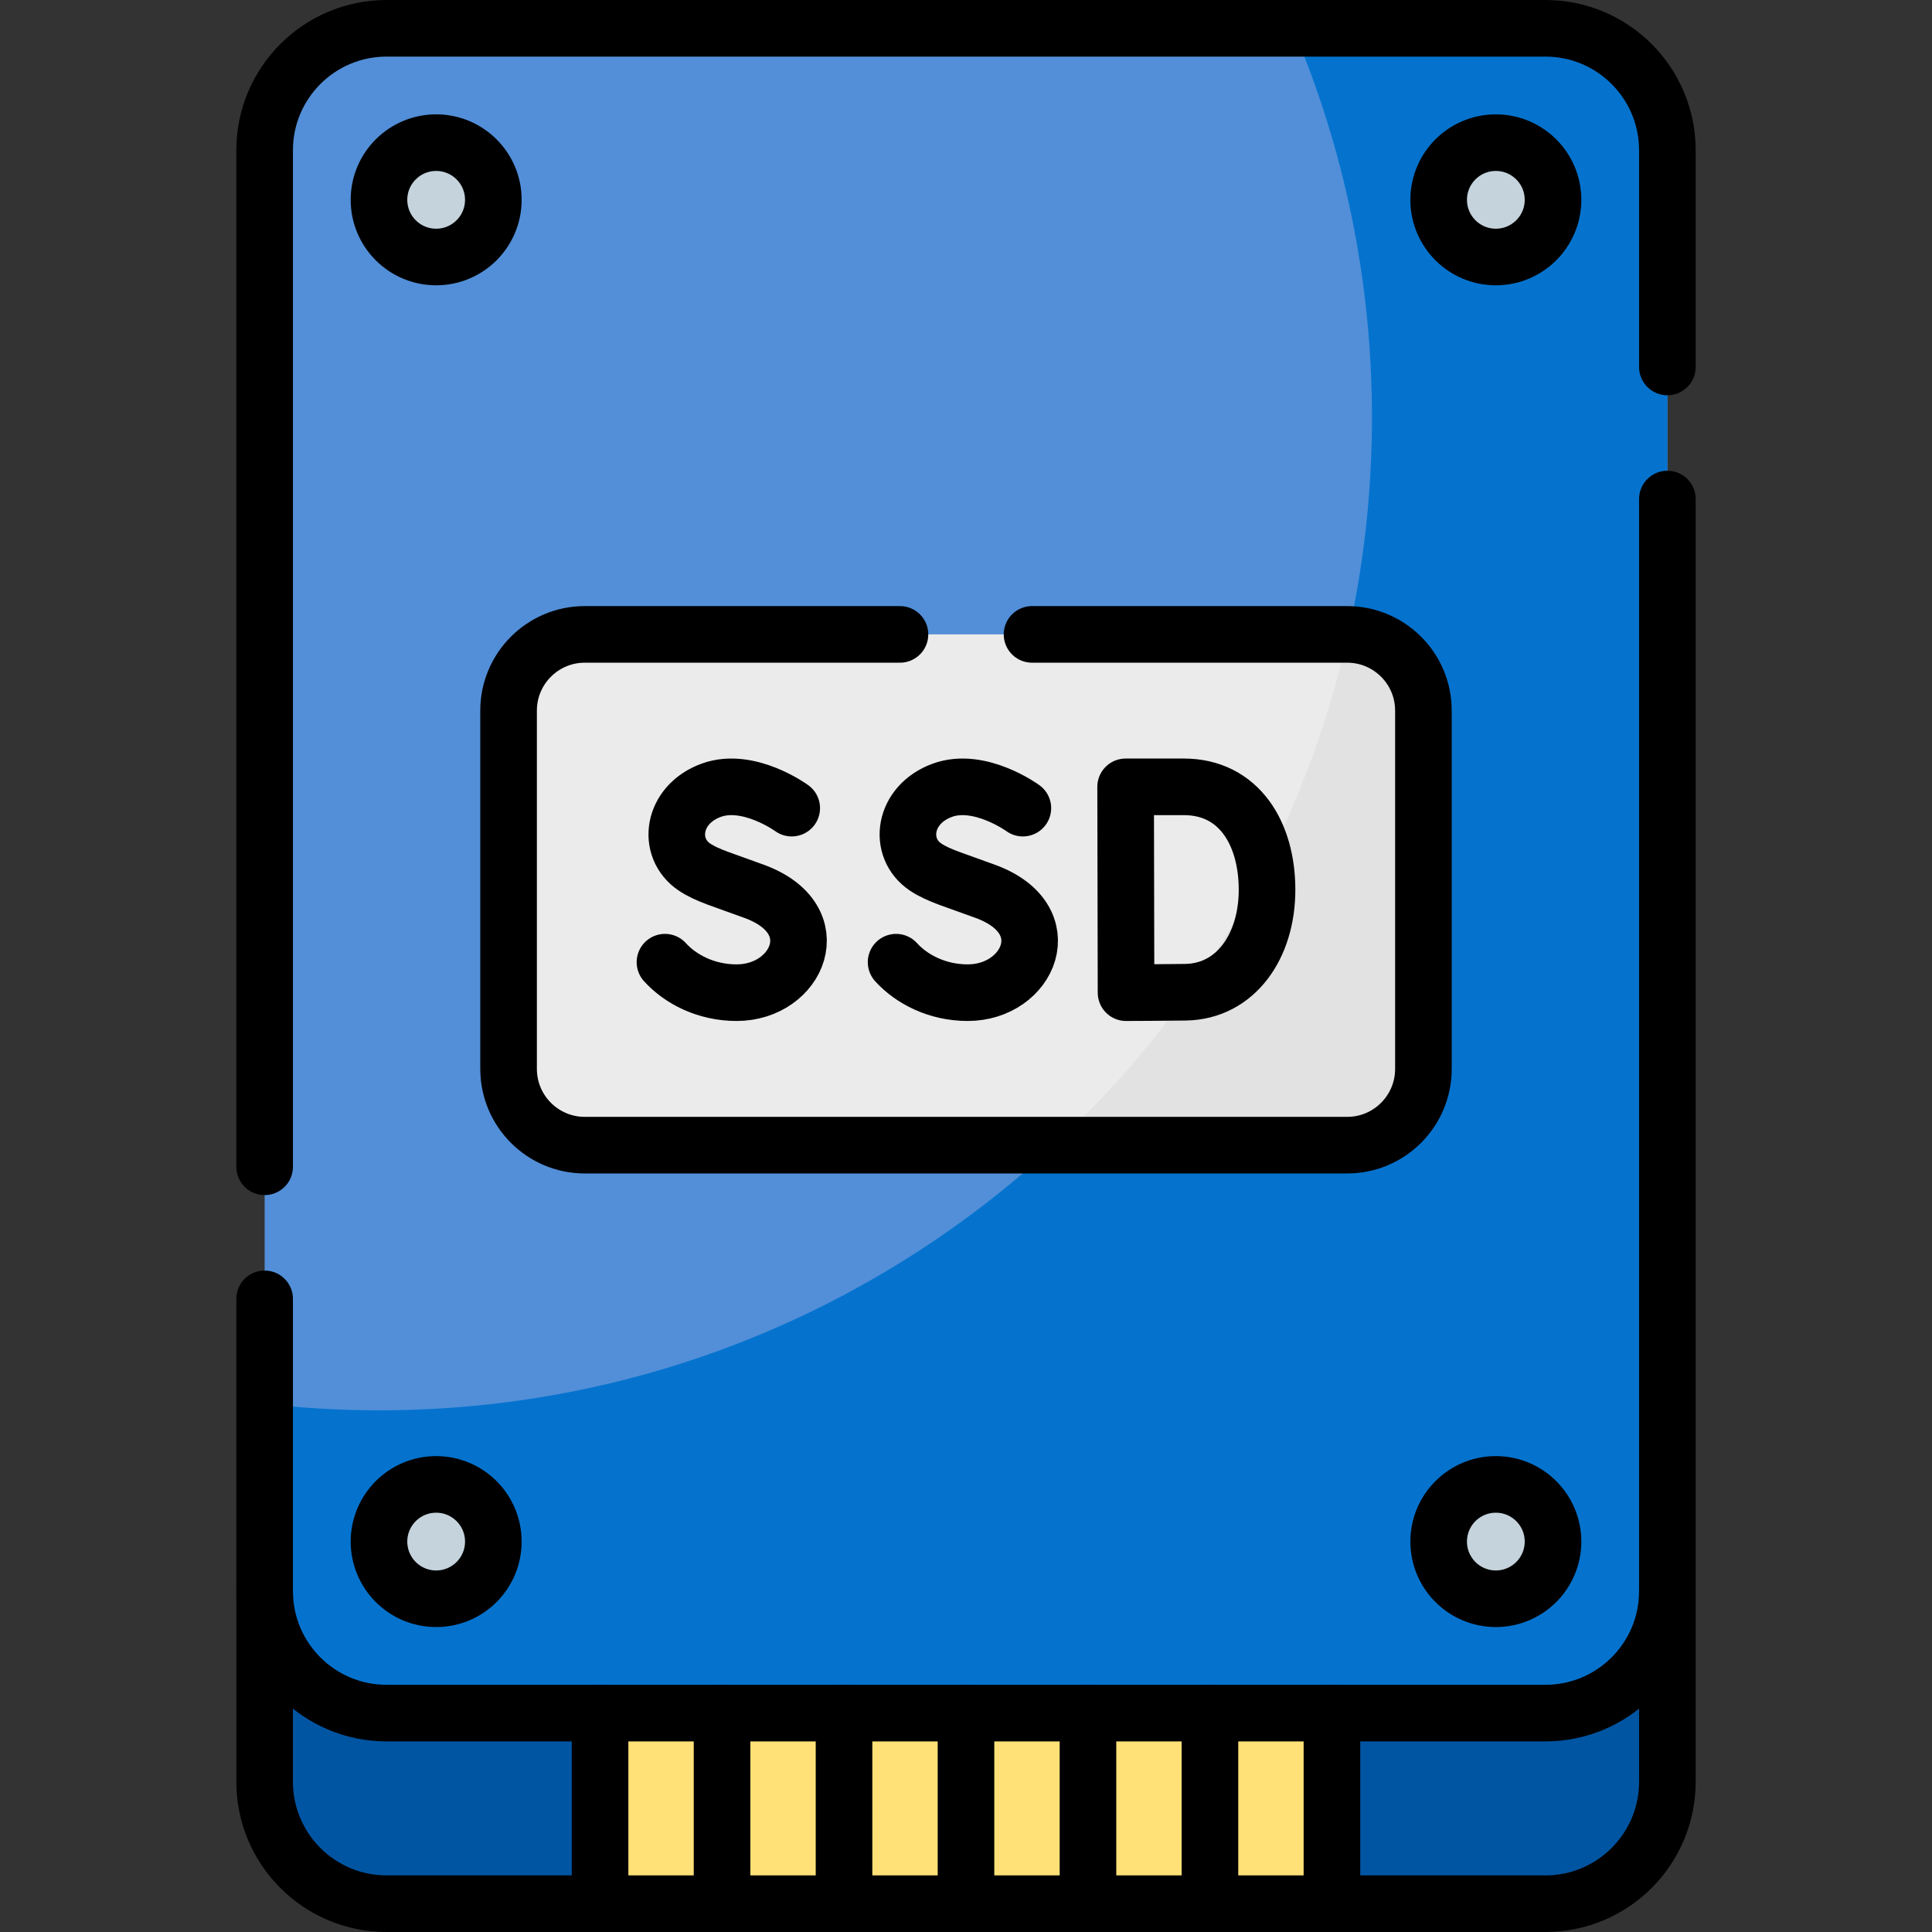 <svg xmlns="http://www.w3.org/2000/svg" width="512" height="512" viewBox="0 0 512 512" xml:space="preserve"><rect x="0" y="0" width="512" height="512" fill="#333333" stroke="none"/><path d="M409.545 504.5h-307.09c-17.853 0-32.325-14.472-32.325-32.325v-50.508h371.74v50.508c0 17.853-14.473 32.325-32.325 32.325" fill="#0055a3" data-original="#0055a3"/><path d="M159.024 453.992h193.951V504.5H159.024z" fill="#ffe177" data-original="#ffe177"/><path d="M409.545 453.992h-307.09c-17.853 0-32.325-14.473-32.325-32.325V39.825C70.13 21.972 84.603 7.5 102.455 7.5h307.089c17.853 0 32.325 14.472 32.325 32.325v381.841c.001 17.853-14.472 32.326-32.324 32.326" fill="#528fd8" data-original="#528fd8"/><path d="M409.545 7.5h-66.938c13.498 31.664 20.975 66.511 20.975 103.106 0 145.332-117.815 263.147-263.147 263.147-10.251 0-20.359-.607-30.305-1.747v49.661c0 17.853 14.473 32.325 32.325 32.325h307.089c17.853 0 32.325-14.473 32.325-32.325V39.825C441.87 21.973 427.397 7.5 409.545 7.5" fill="#0573ce" data-original="#0573ce"/><path d="M357.016 303.478H154.984c-11.158 0-20.203-9.045-20.203-20.203V188.32c0-11.158 9.045-20.203 20.203-20.203h202.033c11.158 0 20.203 9.045 20.203 20.203v94.955c0 11.157-9.046 20.203-20.204 20.203" fill="#ebebeb" data-original="#ebebeb"/><path d="M357.259 168.128c-11.793 52.883-39.498 99.757-77.833 135.35h77.59c11.158 0 20.203-9.045 20.203-20.203V188.32c0-11.077-8.915-20.06-19.96-20.192" fill="#e2e2e2" data-original="#e2e2e2"/><circle cx="396.413" cy="52.957" r="15.152" fill="#c5d3dd" data-original="#c5d3dd"/><circle cx="115.587" cy="52.957" r="15.152" fill="#c5d3dd" data-original="#c5d3dd"/><circle cx="396.413" cy="408.535" r="15.152" fill="#c5d3dd" data-original="#c5d3dd"/><circle cx="115.587" cy="408.535" r="15.152" fill="#c5d3dd" data-original="#c5d3dd"/><path d="M288.325 453.992V504.5m32.325-50.508V504.5m-96.975-50.508V504.5M256 453.992V504.5m-64.65-50.508V504.5m-32.326 0v-50.508m193.952 0V504.5m88.894-82.833v50.508c0 17.853-14.472 32.325-32.325 32.325h-307.09c-17.853 0-32.325-14.472-32.325-32.325v-50.508m0-112.457V39.83c0-17.86 14.47-32.33 32.33-32.33h307.08c17.86 0 32.33 14.47 32.33 32.33v57.42" style="stroke-width:15;stroke-linecap:round;stroke-linejoin:round;stroke-miterlimit:10" fill="none" stroke="#000" stroke-width="15" stroke-linecap="round" stroke-linejoin="round" stroke-miterlimit="10" data-original="#000000"/><path d="M441.87 132.25v289.42c0 17.85-14.47 32.32-32.33 32.32H102.46c-17.86 0-32.33-14.47-32.33-32.32v-77.46" style="stroke-width:15;stroke-linecap:round;stroke-linejoin:round;stroke-miterlimit:10" fill="none" stroke="#000" stroke-width="15" stroke-linecap="round" stroke-linejoin="round" stroke-miterlimit="10" data-original="#000000"/><path d="M273.5 168.12h83.52c11.15 0 20.2 9.04 20.2 20.2v94.95c0 11.16-9.05 20.21-20.2 20.21H154.98c-11.15 0-20.2-9.05-20.2-20.21v-94.95c0-11.16 9.05-20.2 20.2-20.2h83.52" style="stroke-width:15;stroke-linecap:round;stroke-linejoin:round;stroke-miterlimit:10" fill="none" stroke="#000" stroke-width="15" stroke-linecap="round" stroke-linejoin="round" stroke-miterlimit="10" data-original="#000000"/><path d="M335.779 235.797c0 15.03-8.342 26.923-21.576 27.154-4.405.077-15.791.12-15.791.12l-.111-54.549h15.449c14.516 0 22.029 12.245 22.029 27.275m-64.709-21.631s-11.426-8.335-21.315-4.747c-10.397 3.772-12.025 15.331-4.41 20.397 3.357 2.233 7.518 3.354 15.857 6.43 20.074 7.404 11.427 26.824-4.733 26.824-8.092 0-14.884-3.544-18.995-8.08m-27.657-40.824s-11.426-8.335-21.315-4.747c-10.397 3.772-12.025 15.331-4.41 20.397 3.357 2.233 7.518 3.354 15.857 6.43 20.074 7.404 11.427 26.824-4.733 26.824-8.092 0-14.884-3.544-18.995-8.08" style="stroke-width:15;stroke-linecap:round;stroke-linejoin:round;stroke-miterlimit:10" fill="none" stroke="#000" stroke-width="15" stroke-linecap="round" stroke-linejoin="round" stroke-miterlimit="10" data-original="#000000"/><circle cx="396.413" cy="52.957" r="15.152" style="stroke-width:15;stroke-linecap:round;stroke-linejoin:round;stroke-miterlimit:10" fill="none" stroke="#000" stroke-width="15" stroke-linecap="round" stroke-linejoin="round" stroke-miterlimit="10" data-original="#000000"/><circle cx="115.587" cy="52.957" r="15.152" style="stroke-width:15;stroke-linecap:round;stroke-linejoin:round;stroke-miterlimit:10" fill="none" stroke="#000" stroke-width="15" stroke-linecap="round" stroke-linejoin="round" stroke-miterlimit="10" data-original="#000000"/><circle cx="396.413" cy="408.535" r="15.152" style="stroke-width:15;stroke-linecap:round;stroke-linejoin:round;stroke-miterlimit:10" fill="none" stroke="#000" stroke-width="15" stroke-linecap="round" stroke-linejoin="round" stroke-miterlimit="10" data-original="#000000"/><circle cx="115.587" cy="408.535" r="15.152" style="stroke-width:15;stroke-linecap:round;stroke-linejoin:round;stroke-miterlimit:10" fill="none" stroke="#000" stroke-width="15" stroke-linecap="round" stroke-linejoin="round" stroke-miterlimit="10" data-original="#000000"/></svg>